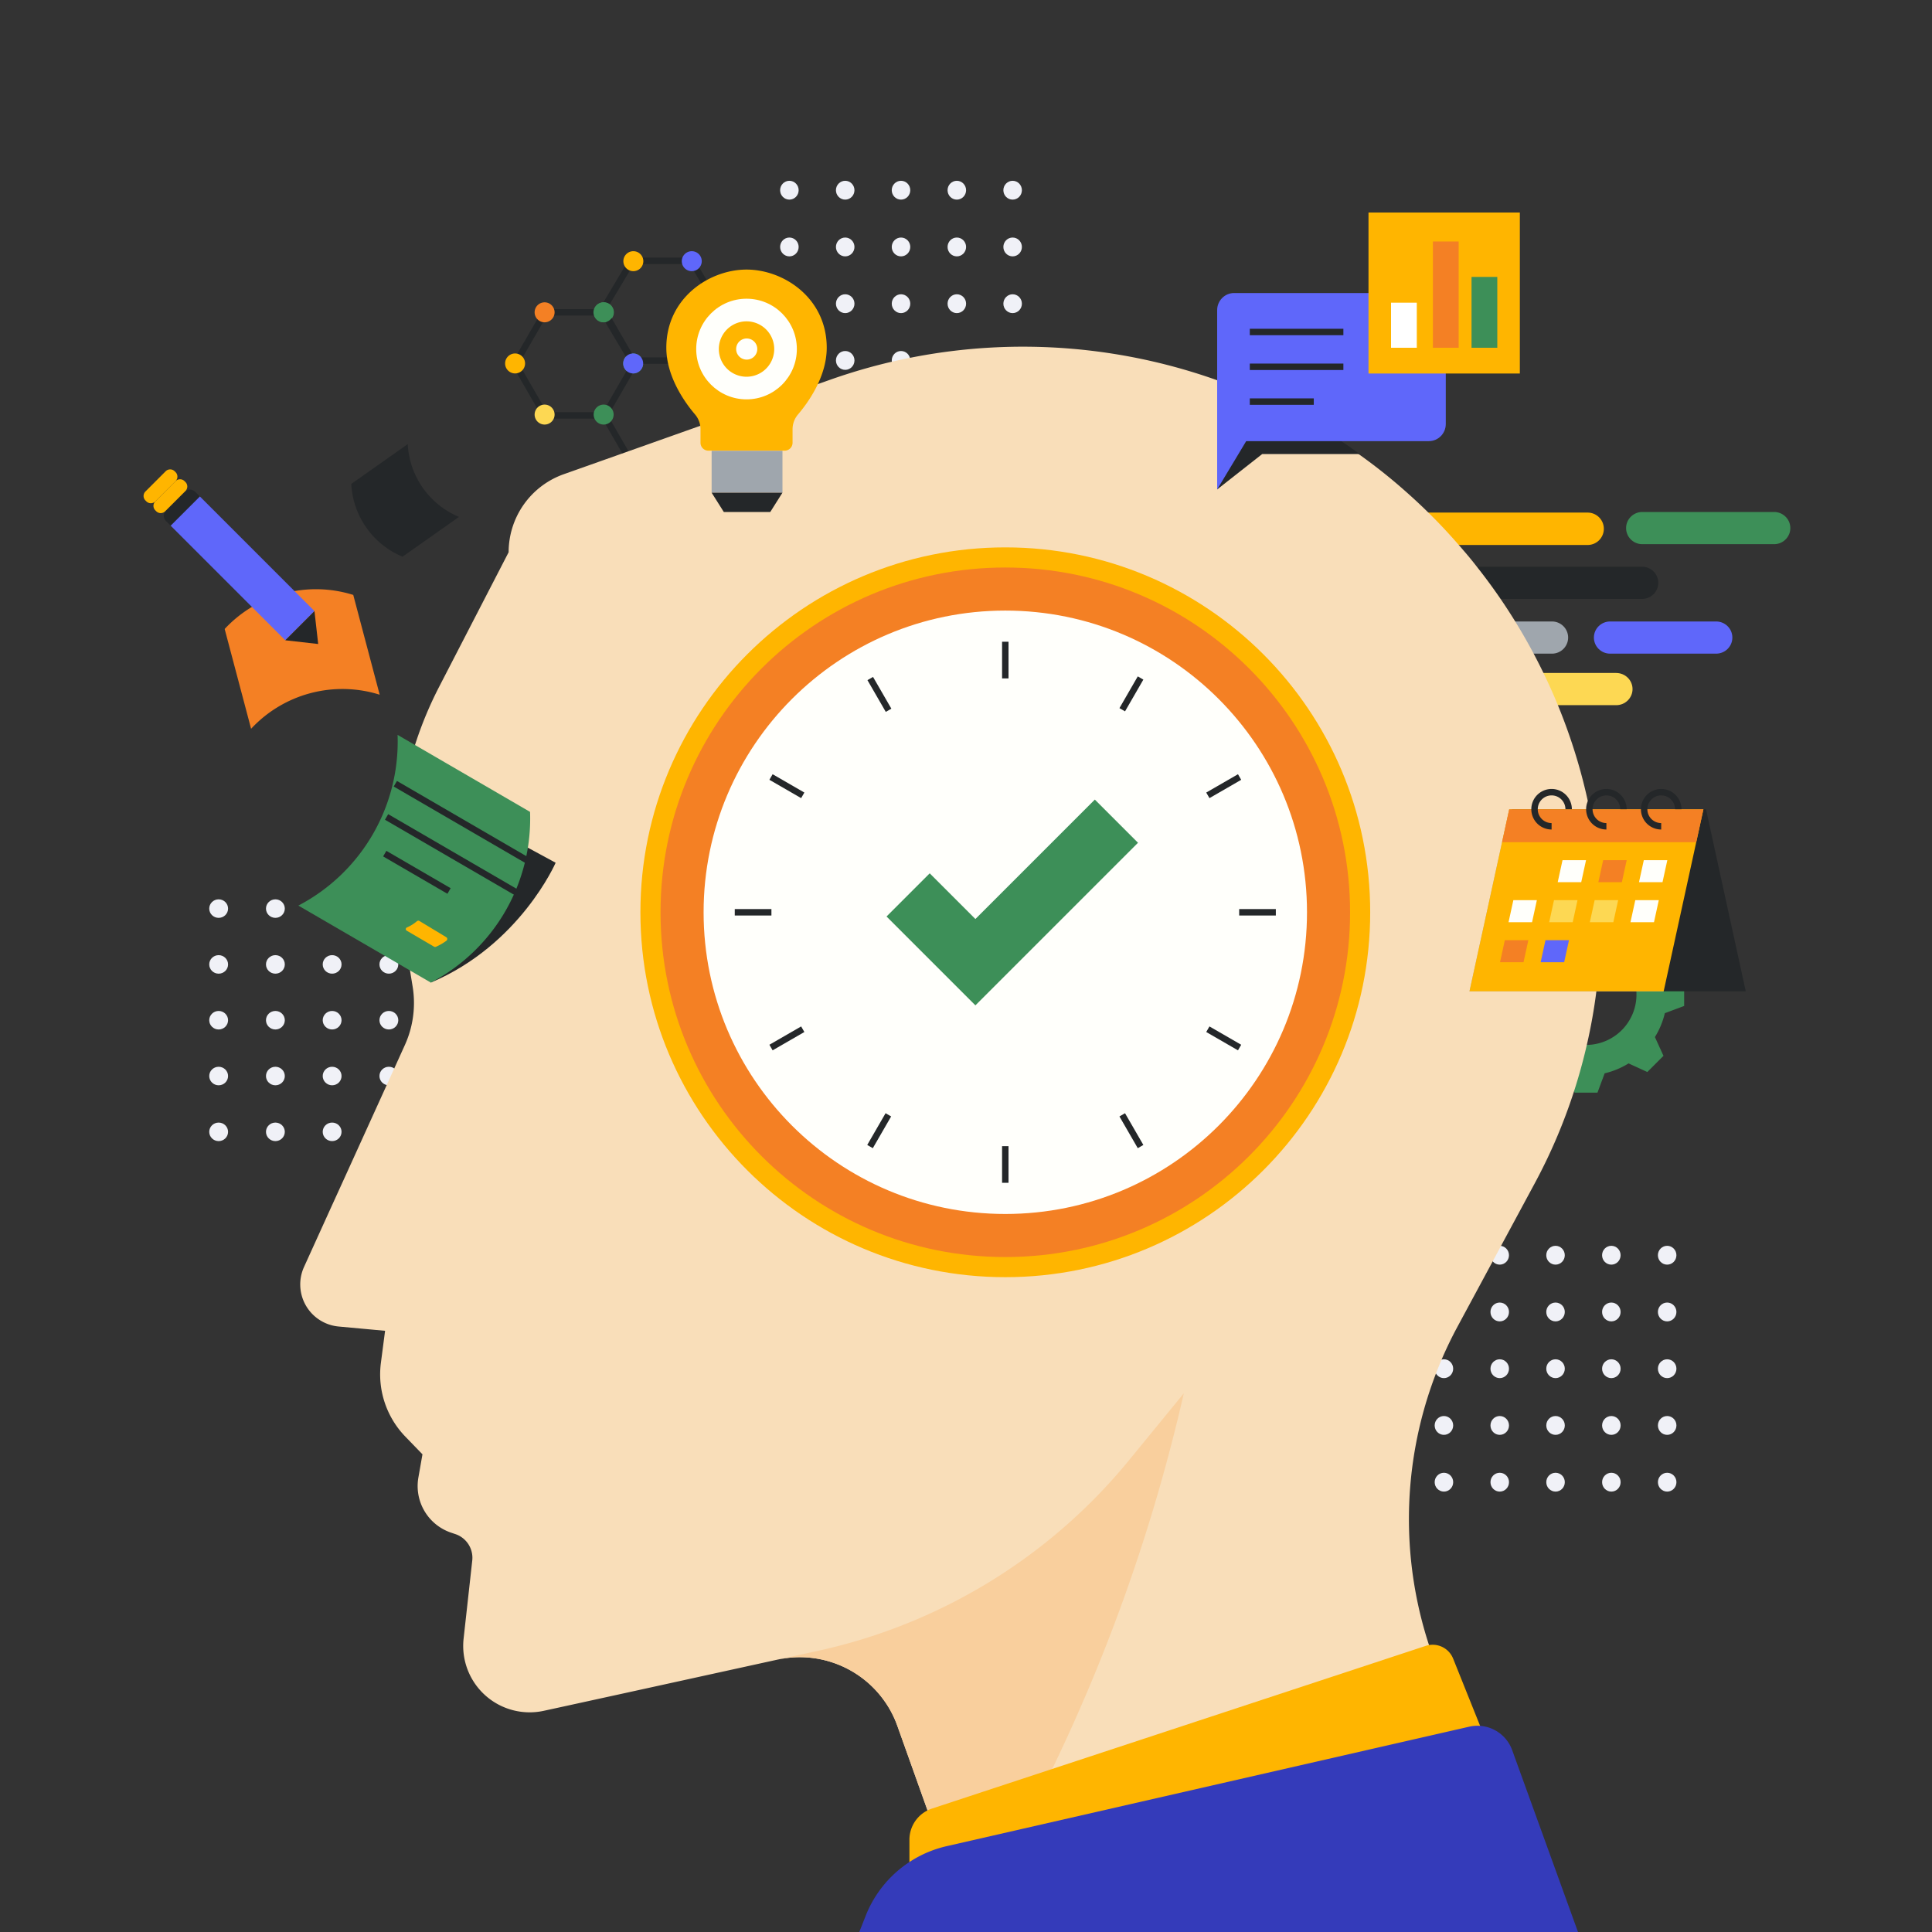 <svg width="600" height="600" fill="none" xmlns="http://www.w3.org/2000/svg"><rect width="100%" height="100%" fill="#333333" stroke="none"/><g clip-path="url(#clip0_1029_21332)"><path d="M413.751 392.745c1.588 0 2.876-1.309 2.876-2.924 0-1.614-1.288-2.924-2.876-2.924-1.588 0-2.876 1.31-2.876 2.924 0 1.615 1.288 2.924 2.876 2.924zm17.333 0c1.588 0 2.876-1.309 2.876-2.924 0-1.614-1.288-2.924-2.876-2.924-1.588 0-2.876 1.31-2.876 2.924 0 1.615 1.288 2.924 2.876 2.924zm17.333 0c1.588 0 2.876-1.309 2.876-2.924 0-1.614-1.288-2.924-2.876-2.924-1.588 0-2.876 1.31-2.876 2.924 0 1.615 1.288 2.924 2.876 2.924zm17.333 0c1.588 0 2.876-1.309 2.876-2.924 0-1.614-1.288-2.924-2.876-2.924-1.588 0-2.876 1.31-2.876 2.924 0 1.615 1.288 2.924 2.876 2.924zm17.332 0c1.588 0 2.876-1.309 2.876-2.924 0-1.614-1.288-2.924-2.876-2.924-1.588 0-2.876 1.31-2.876 2.924 0 1.615 1.288 2.924 2.876 2.924zm17.333 0c1.588 0 2.876-1.309 2.876-2.924 0-1.614-1.288-2.924-2.876-2.924-1.588 0-2.876 1.31-2.876 2.924 0 1.615 1.288 2.924 2.876 2.924zm17.333 0c1.588 0 2.876-1.309 2.876-2.924 0-1.614-1.288-2.924-2.876-2.924-1.588 0-2.876 1.31-2.876 2.924 0 1.615 1.288 2.924 2.876 2.924zm-103.997 17.621c1.588 0 2.876-1.31 2.876-2.924 0-1.615-1.288-2.924-2.876-2.924-1.588 0-2.876 1.309-2.876 2.924 0 1.614 1.288 2.924 2.876 2.924zm17.333 0c1.588 0 2.876-1.31 2.876-2.924 0-1.615-1.288-2.924-2.876-2.924-1.588 0-2.876 1.309-2.876 2.924 0 1.614 1.288 2.924 2.876 2.924zm17.333 0c1.588 0 2.876-1.31 2.876-2.924 0-1.615-1.288-2.924-2.876-2.924-1.588 0-2.876 1.309-2.876 2.924 0 1.614 1.288 2.924 2.876 2.924zm17.333 0c1.588 0 2.876-1.31 2.876-2.924 0-1.615-1.288-2.924-2.876-2.924-1.588 0-2.876 1.309-2.876 2.924 0 1.614 1.288 2.924 2.876 2.924zm17.332 0c1.588 0 2.876-1.31 2.876-2.924 0-1.615-1.288-2.924-2.876-2.924-1.588 0-2.876 1.309-2.876 2.924 0 1.614 1.288 2.924 2.876 2.924zm17.333 0c1.588 0 2.876-1.31 2.876-2.924 0-1.615-1.288-2.924-2.876-2.924-1.588 0-2.876 1.309-2.876 2.924 0 1.614 1.288 2.924 2.876 2.924zm17.333 0c1.588 0 2.876-1.31 2.876-2.924 0-1.615-1.288-2.924-2.876-2.924-1.588 0-2.876 1.309-2.876 2.924 0 1.614 1.288 2.924 2.876 2.924zm-103.997 17.62c1.588 0 2.876-1.309 2.876-2.924s-1.288-2.924-2.876-2.924c-1.588 0-2.876 1.309-2.876 2.924s1.288 2.924 2.876 2.924zm17.333 0c1.588 0 2.876-1.309 2.876-2.924s-1.288-2.924-2.876-2.924c-1.588 0-2.876 1.309-2.876 2.924s1.288 2.924 2.876 2.924zm17.333 0c1.588 0 2.876-1.309 2.876-2.924s-1.288-2.924-2.876-2.924c-1.588 0-2.876 1.309-2.876 2.924s1.288 2.924 2.876 2.924zm17.333 0c1.588 0 2.876-1.309 2.876-2.924s-1.288-2.924-2.876-2.924c-1.588 0-2.876 1.309-2.876 2.924s1.288 2.924 2.876 2.924zm17.332 0c1.588 0 2.876-1.309 2.876-2.924s-1.288-2.924-2.876-2.924c-1.588 0-2.876 1.309-2.876 2.924s1.288 2.924 2.876 2.924zm17.333 0c1.588 0 2.876-1.309 2.876-2.924s-1.288-2.924-2.876-2.924c-1.588 0-2.876 1.309-2.876 2.924s1.288 2.924 2.876 2.924zm17.333 0c1.588 0 2.876-1.309 2.876-2.924s-1.288-2.924-2.876-2.924c-1.588 0-2.876 1.309-2.876 2.924s1.288 2.924 2.876 2.924zm-103.997 17.62c1.588 0 2.876-1.309 2.876-2.924s-1.288-2.924-2.876-2.924c-1.588 0-2.876 1.309-2.876 2.924s1.288 2.924 2.876 2.924zm17.333 0c1.588 0 2.876-1.309 2.876-2.924s-1.288-2.924-2.876-2.924c-1.588 0-2.876 1.309-2.876 2.924s1.288 2.924 2.876 2.924zm17.333 0c1.588 0 2.876-1.309 2.876-2.924s-1.288-2.924-2.876-2.924c-1.588 0-2.876 1.309-2.876 2.924s1.288 2.924 2.876 2.924zm17.333 0c1.588 0 2.876-1.309 2.876-2.924s-1.288-2.924-2.876-2.924c-1.588 0-2.876 1.309-2.876 2.924s1.288 2.924 2.876 2.924zm17.332 0c1.588 0 2.876-1.309 2.876-2.924s-1.288-2.924-2.876-2.924c-1.588 0-2.876 1.309-2.876 2.924s1.288 2.924 2.876 2.924zm17.333 0c1.588 0 2.876-1.309 2.876-2.924s-1.288-2.924-2.876-2.924c-1.588 0-2.876 1.309-2.876 2.924s1.288 2.924 2.876 2.924zm17.333 0c1.588 0 2.876-1.309 2.876-2.924s-1.288-2.924-2.876-2.924c-1.588 0-2.876 1.309-2.876 2.924s1.288 2.924 2.876 2.924zm-103.997 17.621c1.588 0 2.876-1.309 2.876-2.924s-1.288-2.924-2.876-2.924c-1.588 0-2.876 1.309-2.876 2.924s1.288 2.924 2.876 2.924zm17.333 0c1.588 0 2.876-1.309 2.876-2.924s-1.288-2.924-2.876-2.924c-1.588 0-2.876 1.309-2.876 2.924s1.288 2.924 2.876 2.924zm17.333 0c1.588 0 2.876-1.309 2.876-2.924s-1.288-2.924-2.876-2.924c-1.588 0-2.876 1.309-2.876 2.924s1.288 2.924 2.876 2.924zm17.333 0c1.588 0 2.876-1.309 2.876-2.924s-1.288-2.924-2.876-2.924c-1.588 0-2.876 1.309-2.876 2.924s1.288 2.924 2.876 2.924zm17.332 0c1.588 0 2.876-1.309 2.876-2.924s-1.288-2.924-2.876-2.924c-1.588 0-2.876 1.309-2.876 2.924s1.288 2.924 2.876 2.924zm17.333 0c1.588 0 2.876-1.309 2.876-2.924s-1.288-2.924-2.876-2.924c-1.588 0-2.876 1.309-2.876 2.924s1.288 2.924 2.876 2.924zm17.333 0c1.588 0 2.876-1.309 2.876-2.924s-1.288-2.924-2.876-2.924c-1.588 0-2.876 1.309-2.876 2.924s1.288 2.924 2.876 2.924zM173.63 285.043c1.615 0 2.924-1.288 2.924-2.876 0-1.588-1.309-2.876-2.924-2.876s-2.924 1.288-2.924 2.876c0 1.588 1.309 2.876 2.924 2.876zm0 17.333c1.615 0 2.924-1.288 2.924-2.876 0-1.588-1.309-2.876-2.924-2.876s-2.924 1.288-2.924 2.876c0 1.588 1.309 2.876 2.924 2.876zm0 17.333c1.615 0 2.924-1.288 2.924-2.876 0-1.588-1.309-2.876-2.924-2.876s-2.924 1.288-2.924 2.876c0 1.588 1.309 2.876 2.924 2.876zm0 17.332c1.615 0 2.924-1.288 2.924-2.876 0-1.588-1.309-2.876-2.924-2.876s-2.924 1.288-2.924 2.876c0 1.588 1.309 2.876 2.924 2.876zm0 17.333c1.615 0 2.924-1.288 2.924-2.876 0-1.588-1.309-2.876-2.924-2.876s-2.924 1.288-2.924 2.876c0 1.588 1.309 2.876 2.924 2.876zm-17.621-69.331c1.615 0 2.924-1.288 2.924-2.876 0-1.588-1.309-2.876-2.924-2.876s-2.924 1.288-2.924 2.876c0 1.588 1.309 2.876 2.924 2.876zm0 17.333c1.615 0 2.924-1.288 2.924-2.876 0-1.588-1.309-2.876-2.924-2.876s-2.924 1.288-2.924 2.876c0 1.588 1.309 2.876 2.924 2.876zm0 17.333c1.615 0 2.924-1.288 2.924-2.876 0-1.588-1.309-2.876-2.924-2.876s-2.924 1.288-2.924 2.876c0 1.588 1.309 2.876 2.924 2.876zm0 17.332c1.615 0 2.924-1.288 2.924-2.876 0-1.588-1.309-2.876-2.924-2.876s-2.924 1.288-2.924 2.876c0 1.588 1.309 2.876 2.924 2.876zm0 17.333c1.615 0 2.924-1.288 2.924-2.876 0-1.588-1.309-2.876-2.924-2.876s-2.924 1.288-2.924 2.876c0 1.588 1.309 2.876 2.924 2.876zm-17.62-69.331c1.615 0 2.924-1.288 2.924-2.876 0-1.588-1.309-2.876-2.924-2.876s-2.924 1.288-2.924 2.876c0 1.588 1.309 2.876 2.924 2.876zm0 17.333c1.615 0 2.924-1.288 2.924-2.876 0-1.588-1.309-2.876-2.924-2.876s-2.924 1.288-2.924 2.876c0 1.588 1.309 2.876 2.924 2.876zm0 17.333c1.615 0 2.924-1.288 2.924-2.876 0-1.588-1.309-2.876-2.924-2.876s-2.924 1.288-2.924 2.876c0 1.588 1.309 2.876 2.924 2.876zm0 17.332c1.615 0 2.924-1.288 2.924-2.876 0-1.588-1.309-2.876-2.924-2.876s-2.924 1.288-2.924 2.876c0 1.588 1.309 2.876 2.924 2.876zm0 17.333c1.615 0 2.924-1.288 2.924-2.876 0-1.588-1.309-2.876-2.924-2.876s-2.924 1.288-2.924 2.876c0 1.588 1.309 2.876 2.924 2.876zm-17.621-69.331c1.615 0 2.924-1.288 2.924-2.876 0-1.588-1.309-2.876-2.924-2.876s-2.924 1.288-2.924 2.876c0 1.588 1.309 2.876 2.924 2.876zm0 17.333c1.615 0 2.924-1.288 2.924-2.876 0-1.588-1.309-2.876-2.924-2.876s-2.924 1.288-2.924 2.876c0 1.588 1.309 2.876 2.924 2.876zm0 17.333c1.615 0 2.924-1.288 2.924-2.876 0-1.588-1.309-2.876-2.924-2.876s-2.924 1.288-2.924 2.876c0 1.588 1.309 2.876 2.924 2.876zm0 17.332c1.615 0 2.924-1.288 2.924-2.876 0-1.588-1.309-2.876-2.924-2.876s-2.924 1.288-2.924 2.876c0 1.588 1.309 2.876 2.924 2.876zm0 17.333c1.615 0 2.924-1.288 2.924-2.876 0-1.588-1.309-2.876-2.924-2.876s-2.924 1.288-2.924 2.876c0 1.588 1.309 2.876 2.924 2.876zm-17.62-69.331c1.615 0 2.924-1.288 2.924-2.876 0-1.588-1.309-2.876-2.924-2.876s-2.924 1.288-2.924 2.876c0 1.588 1.309 2.876 2.924 2.876zm0 17.333c1.615 0 2.924-1.288 2.924-2.876 0-1.588-1.309-2.876-2.924-2.876s-2.924 1.288-2.924 2.876c0 1.588 1.309 2.876 2.924 2.876zm0 17.333c1.615 0 2.924-1.288 2.924-2.876 0-1.588-1.309-2.876-2.924-2.876s-2.924 1.288-2.924 2.876c0 1.588 1.309 2.876 2.924 2.876zm0 17.332c1.615 0 2.924-1.288 2.924-2.876 0-1.588-1.309-2.876-2.924-2.876s-2.924 1.288-2.924 2.876c0 1.588 1.309 2.876 2.924 2.876zm0 17.333c1.615 0 2.924-1.288 2.924-2.876 0-1.588-1.309-2.876-2.924-2.876s-2.924 1.288-2.924 2.876c0 1.588 1.309 2.876 2.924 2.876zm-17.62-69.331c1.615 0 2.924-1.288 2.924-2.876 0-1.588-1.31-2.876-2.924-2.876-1.615 0-2.924 1.288-2.924 2.876 0 1.588 1.31 2.876 2.924 2.876zm0 17.333c1.615 0 2.924-1.288 2.924-2.876 0-1.588-1.31-2.876-2.924-2.876-1.615 0-2.924 1.288-2.924 2.876 0 1.588 1.31 2.876 2.924 2.876zm0 17.333c1.615 0 2.924-1.288 2.924-2.876 0-1.588-1.31-2.876-2.924-2.876-1.615 0-2.924 1.288-2.924 2.876 0 1.588 1.31 2.876 2.924 2.876zm0 17.332c1.615 0 2.924-1.288 2.924-2.876 0-1.588-1.31-2.876-2.924-2.876-1.615 0-2.924 1.288-2.924 2.876 0 1.588 1.31 2.876 2.924 2.876zm0 17.333c1.615 0 2.924-1.288 2.924-2.876 0-1.588-1.31-2.876-2.924-2.876-1.615 0-2.924 1.288-2.924 2.876 0 1.588 1.31 2.876 2.924 2.876zm-17.621-69.331c1.615 0 2.924-1.288 2.924-2.876 0-1.588-1.31-2.876-2.924-2.876-1.615 0-2.924 1.288-2.924 2.876 0 1.588 1.31 2.876 2.924 2.876zm0 17.333c1.615 0 2.924-1.288 2.924-2.876 0-1.588-1.31-2.876-2.924-2.876-1.615 0-2.924 1.288-2.924 2.876 0 1.588 1.31 2.876 2.924 2.876zm0 17.333c1.615 0 2.924-1.288 2.924-2.876 0-1.588-1.31-2.876-2.924-2.876-1.615 0-2.924 1.288-2.924 2.876 0 1.588 1.31 2.876 2.924 2.876zm0 17.332c1.615 0 2.924-1.288 2.924-2.876 0-1.588-1.31-2.876-2.924-2.876-1.615 0-2.924 1.288-2.924 2.876 0 1.588 1.31 2.876 2.924 2.876zm0 17.333c1.615 0 2.924-1.288 2.924-2.876 0-1.588-1.31-2.876-2.924-2.876-1.615 0-2.924 1.288-2.924 2.876 0 1.588 1.31 2.876 2.924 2.876zm246.581-221.902c1.588 0 2.876-1.309 2.876-2.924s-1.288-2.924-2.876-2.924c-1.588 0-2.876 1.309-2.876 2.924s1.288 2.924 2.876 2.924zm-17.332 0c1.588 0 2.876-1.309 2.876-2.924s-1.288-2.924-2.876-2.924c-1.588 0-2.876 1.309-2.876 2.924s1.288 2.924 2.876 2.924zm-17.333 0c1.588 0 2.876-1.309 2.876-2.924s-1.288-2.924-2.876-2.924c-1.588 0-2.876 1.309-2.876 2.924s1.288 2.924 2.876 2.924zm-17.333 0c1.588 0 2.876-1.309 2.876-2.924s-1.288-2.924-2.876-2.924c-1.588 0-2.876 1.309-2.876 2.924s1.288 2.924 2.876 2.924zm-17.333 0c1.588 0 2.876-1.309 2.876-2.924s-1.288-2.924-2.876-2.924c-1.588 0-2.876 1.309-2.876 2.924s1.288 2.924 2.876 2.924zm69.331-17.62c1.588 0 2.876-1.309 2.876-2.924s-1.288-2.924-2.876-2.924c-1.588 0-2.876 1.309-2.876 2.924s1.288 2.924 2.876 2.924zm-17.332 0c1.588 0 2.876-1.309 2.876-2.924s-1.288-2.924-2.876-2.924c-1.588 0-2.876 1.309-2.876 2.924s1.288 2.924 2.876 2.924zm-17.333 0c1.588 0 2.876-1.309 2.876-2.924s-1.288-2.924-2.876-2.924c-1.588 0-2.876 1.309-2.876 2.924s1.288 2.924 2.876 2.924zm-17.333 0c1.588 0 2.876-1.309 2.876-2.924s-1.288-2.924-2.876-2.924c-1.588 0-2.876 1.309-2.876 2.924s1.288 2.924 2.876 2.924zm-17.333 0c1.588 0 2.876-1.309 2.876-2.924s-1.288-2.924-2.876-2.924c-1.588 0-2.876 1.309-2.876 2.924s1.288 2.924 2.876 2.924zm69.331-17.621c1.588 0 2.876-1.31 2.876-2.924 0-1.615-1.288-2.924-2.876-2.924-1.588 0-2.876 1.309-2.876 2.924s1.288 2.924 2.876 2.924zm-17.332 0c1.588 0 2.876-1.31 2.876-2.924 0-1.615-1.288-2.924-2.876-2.924-1.588 0-2.876 1.309-2.876 2.924s1.288 2.924 2.876 2.924zm-17.333 0c1.588 0 2.876-1.31 2.876-2.924 0-1.615-1.288-2.924-2.876-2.924-1.588 0-2.876 1.309-2.876 2.924s1.288 2.924 2.876 2.924zm-17.333 0c1.588 0 2.876-1.31 2.876-2.924 0-1.615-1.288-2.924-2.876-2.924-1.588 0-2.876 1.309-2.876 2.924s1.288 2.924 2.876 2.924zm-17.333 0c1.588 0 2.876-1.31 2.876-2.924 0-1.615-1.288-2.924-2.876-2.924-1.588 0-2.876 1.309-2.876 2.924s1.288 2.924 2.876 2.924zm69.331-17.62c1.588 0 2.876-1.31 2.876-2.924 0-1.615-1.288-2.924-2.876-2.924-1.588 0-2.876 1.309-2.876 2.924s1.288 2.924 2.876 2.924zm-17.332 0c1.588 0 2.876-1.31 2.876-2.924 0-1.615-1.288-2.924-2.876-2.924-1.588 0-2.876 1.309-2.876 2.924s1.288 2.924 2.876 2.924zm-17.333 0c1.588 0 2.876-1.31 2.876-2.924 0-1.615-1.288-2.924-2.876-2.924-1.588 0-2.876 1.309-2.876 2.924s1.288 2.924 2.876 2.924zm-17.333 0c1.588 0 2.876-1.31 2.876-2.924 0-1.615-1.288-2.924-2.876-2.924-1.588 0-2.876 1.309-2.876 2.924s1.288 2.924 2.876 2.924zm-17.333 0c1.588 0 2.876-1.31 2.876-2.924 0-1.615-1.288-2.924-2.876-2.924-1.588 0-2.876 1.309-2.876 2.924s1.288 2.924 2.876 2.924zm69.331-17.621c1.588 0 2.876-1.31 2.876-2.924 0-1.615-1.288-2.924-2.876-2.924-1.588 0-2.876 1.309-2.876 2.924 0 1.614 1.288 2.924 2.876 2.924zm-17.332 0c1.588 0 2.876-1.31 2.876-2.924 0-1.615-1.288-2.924-2.876-2.924-1.588 0-2.876 1.309-2.876 2.924 0 1.614 1.288 2.924 2.876 2.924zm-17.333 0c1.588 0 2.876-1.31 2.876-2.924 0-1.615-1.288-2.924-2.876-2.924-1.588 0-2.876 1.309-2.876 2.924 0 1.614 1.288 2.924 2.876 2.924zm-17.333 0c1.588 0 2.876-1.31 2.876-2.924 0-1.615-1.288-2.924-2.876-2.924-1.588 0-2.876 1.309-2.876 2.924 0 1.614 1.288 2.924 2.876 2.924zm-17.333 0c1.588 0 2.876-1.31 2.876-2.924 0-1.615-1.288-2.924-2.876-2.924-1.588 0-2.876 1.309-2.876 2.924 0 1.614 1.288 2.924 2.876 2.924z" fill="#F0F1F7"/><path d="M187.469 128.752l9.168 15.88" stroke="#242729" stroke-width="2" stroke-miterlimit="10"/><path d="M224.142 131.851a3.099 3.099 0 1 0 0-6.198 3.099 3.099 0 0 0 0 6.198z" fill="#FDD853"/><path d="M196.637 147.731a3.099 3.099 0 1 0 0-6.198 3.099 3.099 0 0 0 0 6.198zm18.199-31.759a3.098 3.098 0 1 0 .001-6.197 3.098 3.098 0 0 0-.001 6.197zm-18.199 0a3.099 3.099 0 1 0 0-6.198 3.099 3.099 0 0 0 0 6.198z" fill="#3D8F58"/><path d="M492.985 159.191h-53.246a5.03 5.03 0 0 0 0 10.057h53.246a5.029 5.029 0 1 0 0-10.057z" fill="#FFB500"/><path d="M509.951 176h-84.902c-2.789 0-5.049 2.239-5.049 5s2.26 5 5.049 5h84.902c2.789 0 5.049-2.239 5.049-5s-2.26-5-5.049-5z" fill="#242729"/><path d="M481.974 193h-70.948c-2.776 0-5.026 2.239-5.026 5s2.25 5 5.026 5h70.948c2.776 0 5.026-2.239 5.026-5s-2.25-5-5.026-5z" fill="#9FA6AD"/><path d="M532.949 193h-32.898c-2.79 0-5.051 2.239-5.051 5s2.261 5 5.051 5h32.898c2.79 0 5.051-2.239 5.051-5s-2.261-5-5.051-5z" fill="#5F67FA"/><path d="M501.916 209h-53.832c-2.808 0-5.084 2.239-5.084 5s2.276 5 5.084 5h53.832c2.808 0 5.084-2.239 5.084-5s-2.276-5-5.084-5z" fill="#FDD853"/><path d="M550.95 159h-40.9c-2.789 0-5.05 2.239-5.05 5s2.261 5 5.05 5h40.9c2.789 0 5.05-2.239 5.05-5s-2.261-5-5.05-5zm-33.3 144.31l-.62-.23a24.995 24.995 0 0 0-3.08-7.43l2.66-5.82-5.02-5.02-3.48 1.59-2.34 1.07a24.83 24.83 0 0 0-4.49-2.19 24.099 24.099 0 0 0-2.94-.89l-1.24-3.33-.56-1.5-.43-1.17h-7.1l-.26.7-.18.47-1.8 4.83a24.716 24.716 0 0 0-5.5 2.01c-.661.323-1.305.68-1.93 1.07l-3.44-1.57-2.38-1.09-5.02 5.02.99 2.16 1.67 3.66a22.863 22.863 0 0 0-1.65 3.18 24.633 24.633 0 0 0-1.42 4.25l-6 2.23v7.1l6 2.24a25.026 25.026 0 0 0 3.07 7.42l-2.66 5.83 5.02 5.02 5.82-2.67a25.251 25.251 0 0 0 7.43 3.08l2.07 5.54.17.46h7.1l2.23-6a24.995 24.995 0 0 0 7.43-3.08l5.82 2.67 5.02-5.02-2.66-5.83a25.065 25.065 0 0 0 3.08-7.42l6-2.24v-7.1l-5.38-2zm-24.85 21.2a2.14 2.14 0 0 1-.24.01 15.672 15.672 0 0 1-15.67-15.66 15.662 15.662 0 0 1 4.947-11.426 15.667 15.667 0 0 1 26.353 10.426 15.644 15.644 0 0 1-15.39 16.65z" fill="#3D8F58"/><path d="M497.18 285.96v.44c0 .45 0 .91-.01 1.36a168.502 168.502 0 0 1-1.4 20.1 167.77 167.77 0 0 1-2.97 16.65c-1.11 4.84-2.43 9.626-3.96 14.36a170.96 170.96 0 0 1-12.25 28.69l-10.44 19.37-2.58 4.8-10.95 20.31c-1.8 3.34-3.44 6.74-4.92 10.2-.61 1.43-1.2 2.87-1.75 4.32a125.884 125.884 0 0 0 .89 92.65l7.15 17.55 11.37 27.93.48 1.18 13.9 34.13h-178.2l-1.02-2.85-.57-1.61-3.32-9.29-4.45-12.44-2.82-7.91-1.31-3.66-9.36-26.22c-.29-.81-.61-1.62-.96-2.39-.35-.78-.73-1.54-1.13-2.28-.4-.72-.83-1.45-1.29-2.14a33.33 33.33 0 0 0-3.02-3.92 32.197 32.197 0 0 0-29.9-10.06h-.07c-.27.06-.53.12-.8.17l-46.83 10.27-20.4 4.46-5.38 1.17a20.642 20.642 0 0 1-18.233-4.82 20.64 20.64 0 0 1-6.697-17.63l2.68-24.2a7.758 7.758 0 0 0-5.27-8.23l-1.25-.42a15.285 15.285 0 0 1-10.21-17.12l1.27-7.23-5.34-5.52a27.805 27.805 0 0 1-7.57-22.88l1.3-9.96-14.44-1.33a13.124 13.124 0 0 1-10.73-18.5l8.4-18.5 4.18-9.17 13.1-28.83 2.34-5.15 3.27-7.21a31.61 31.61 0 0 0 2.44-18.2l-.82-5.01-2.51-15.39a117.365 117.365 0 0 1 11.56-72.71l21.58-41.79a25.712 25.712 0 0 1 17.12-24.23l19.16-6.79 23.22-8.24 4.29-1.52 1.57-.56 3.92-1.39 26.74-9.48 3.7-1.31a180.872 180.872 0 0 1 19.3-5.65c1.86-.43 3.73-.84 5.61-1.2a179.755 179.755 0 0 1 99.68 8.54c2.78 1.08 5.52 2.21 8.22 3.42 1.2.53 2.39 1.07 3.57 1.63a175.805 175.805 0 0 1 21.56 11.99c2.39 1.55 4.74 3.16 7.05 4.83 4.07 2.92 8 6.006 11.79 9.26 2.3 1.99 4.56 4.01 6.76 6.1.8.75 1.59 1.52 2.37 2.29 1.06 1.04 2.103 2.09 3.13 3.15 2.17 2.25 4.277 4.553 6.32 6.91.48.53.94 1.08 1.4 1.62.75.86 1.47 1.71 2.17 2.57.66.8 1.31 1.61 1.94 2.43a178.98 178.98 0 0 1 7.14 9.65c.09.14.19.27.28.41 1.49 2.17 2.93 4.39 4.32 6.63a178.582 178.582 0 0 1 9.16 16.68c1.6 3.3 3.097 6.653 4.49 10.06a179.159 179.159 0 0 1 9.66 31.78c.025.092.045.185.06.28.15.73.3 1.47.43 2.2.522 2.65.968 5.314 1.34 7.99.54 3.71.95 7.433 1.23 11.17.04.42.07.84.09 1.26.14 1.86.243 3.72.31 5.58.02.5.04 1 .04 1.5.06 1.63.08 3.27.08 4.9z" fill="#F9DEB9"/><path d="M367.643 432.705a549.578 549.578 0 0 1-42.13 119.27 525.354 525.354 0 0 1-23.82 43.26c-.38.64-.78 1.28-1.17 1.91l-.57-1.6-10.59-29.64-10.67-29.89c-.29-.81-.61-1.61-.96-2.39-.35-.77-.73-1.53-1.13-2.27-.4-.73-.83-1.45-1.29-2.15-.46-.69-.94-1.37-1.44-2.02-.5-.65-1.03-1.28-1.58-1.89a32.177 32.177 0 0 0-29.9-10.07l11.82-2.59a172.261 172.261 0 0 0 96.42-59.15l17.01-20.78z" fill="#F9CF9D"/><path d="M470.89 563.977l-19.61-48.888a6.844 6.844 0 0 0-8.494-3.952L289.428 561.67a10.186 10.186 0 0 0-6.998 9.675v16.716l188.46-24.084z" fill="#FFB500"/><path d="M490.06 600h-223.2l1.97-5A35.574 35.574 0 0 1 294 573.34l23.3-5.33 136.69-31.25 2.28-.52a11.472 11.472 0 0 1 13.35 7.28L490.06 600z" fill="#343BBA"/><path d="M312.205 396.638c62.587 0 113.323-50.736 113.323-113.323 0-62.586-50.736-113.323-113.323-113.323-62.587 0-113.323 50.737-113.323 113.323 0 62.587 50.736 113.323 113.323 113.323z" fill="#FFB500"/><path d="M312.205 390.385c59.133 0 107.07-47.937 107.07-107.07 0-59.133-47.937-107.07-107.07-107.07-59.133 0-107.07 47.937-107.07 107.07 0 59.133 47.937 107.07 107.07 107.07z" fill="#F48024"/><path d="M312.205 377.01c51.746 0 93.695-41.949 93.695-93.695 0-51.746-41.949-93.695-93.695-93.695-51.746 0-93.695 41.949-93.695 93.695 0 51.746 41.949 93.695 93.695 93.695z" fill="#FFFFFB"/><path d="M312.205 199.299v11.384m-41.943.043l5.692 9.858m-36.509 20.723l9.859 5.692m-21.115 36.316h11.384m-.128 42.008l9.859-5.692m20.893 36.444l5.692-9.858m36.316 21.114v-11.384m42.008.128l-5.691-9.858m36.443-20.894l-9.858-5.692m21.114-36.316h-11.383m.127-42.008l-9.858 5.692m-20.894-36.444l-5.691 9.859" stroke="#242729" stroke-width="2" stroke-miterlimit="10"/><path d="M302.919 312.222l-27.596-27.595 13.406-13.406 14.19 14.19 37.093-37.093 13.406 13.406-50.499 50.498z" fill="#3D8F58"/><path d="M214.75 81h-18.5L187 96.5l9.25 15.5h18.5L224 96.5 214.75 81z" stroke="#242729" stroke-width="2" stroke-miterlimit="10"/><path d="M224.142 100.092a3.1 3.1 0 1 0-.001-6.2 3.1 3.1 0 0 0 .001 6.2z" fill="#FDD853"/><path d="M196.637 84.212a3.1 3.1 0 1 0 0-6.199 3.1 3.1 0 0 0 0 6.199z" fill="#FFB500"/><path d="M187.469 100.092a3.1 3.1 0 1 0 0-6.198 3.1 3.1 0 0 0 0 6.198z" fill="#3D8F58"/><path d="M214.836 84.212a3.099 3.099 0 1 0 0-6.198 3.099 3.099 0 0 0 0 6.198z" fill="#5F67FA"/><path d="M231.842 83.718c-11.49 0-24.908 8.783-24.908 24.276 0 9.11 5.918 17.2 8.916 20.712a7.123 7.123 0 0 1 1.697 4.627v4.17a2.453 2.453 0 0 0 2.453 2.452h23.684a2.462 2.462 0 0 0 1.734-.719c.228-.227.409-.498.532-.796.124-.297.187-.616.187-.938v-4.17a7.12 7.12 0 0 1 1.697-4.626c2.997-3.513 8.916-11.602 8.916-20.712 0-15.493-13.419-24.276-24.908-24.276z" fill="#FFB500"/><path d="M221 140h22v13h-22v-13z" fill="#9FA6AD"/><path d="M239.215 159h-14.431L221 153h22l-3.785 6z" fill="#242729"/><path d="M231.842 124.026c8.631 0 15.628-6.997 15.628-15.628 0-8.632-6.997-15.629-15.628-15.629s-15.628 6.997-15.628 15.629c0 8.631 6.997 15.628 15.628 15.628z" fill="#FFFFFB"/><path d="M231.842 116.999a8.601 8.601 0 1 0 0-17.203 8.601 8.601 0 0 0 0 17.203z" fill="#FFB500"/><path d="M231.842 111.678a3.28 3.28 0 1 0 .001-6.559 3.28 3.28 0 0 0-.001 6.559z" fill="#FFFFFB"/><path d="M529.001 251.359l-.036.172-2.184 10.018-10.116 46.313h-60.303l10.116-46.313 2.183-10.018.038-.172h60.302z" fill="#B3B3B3"/><path d="M469.524 251.359l.037.172 2.183 10.018 44.921 46.313h25.499l-10.117-46.313-2.183-10.018-.037-.172h-60.303z" fill="#242729"/><path d="M529.001 251.359l-.036.172-2.184 10.018-10.116 46.313h-60.303l10.116-46.313 2.183-10.018.038-.172h60.302z" fill="#FFB500"/><path d="M492.558 267.133l-.005.021-.264 1.213-1.225 5.608h-7.302l1.225-5.608.264-1.213.005-.021h7.302z" fill="#FFFFFB"/><path d="M505.18 267.133l-.005.021-.264 1.213-1.225 5.608h-7.302l1.225-5.608.264-1.213.005-.021h7.302z" fill="#F48024"/><path d="M517.802 267.133l-.005.021-.264 1.213-1.225 5.608h-7.302l1.225-5.608.264-1.213.005-.021h7.302zm-40.515 12.427l-.004.021-.265 1.213-1.225 5.608h-7.302l1.225-5.608.265-1.213.004-.021h7.302z" fill="#FFFFFB"/><path d="M489.909 279.56l-.004.021-.265 1.213-1.225 5.608h-7.302l1.225-5.608.265-1.213.004-.021h7.302zm12.622 0l-.004.021-.265 1.213-1.225 5.608h-7.301l1.225-5.608.264-1.213.004-.021h7.302z" fill="#FDD853"/><path d="M515.153 279.56l-.004.021-.264 1.213-1.225 5.608h-7.302l1.225-5.608.264-1.213.004-.021h7.302z" fill="#FFFFFB"/><path d="M474.639 291.986l-.005.021-.264 1.213-1.225 5.608h-7.302l1.225-5.608.264-1.213.005-.021h7.302z" fill="#F48024"/><path d="M487.261 291.986l-.005.021-.264 1.213-1.225 5.608h-7.302l1.225-5.608.264-1.213.005-.021h7.302z" fill="#5F67FA"/><path d="M529.001 251.359l-2.22 10.19h-60.303l2.221-10.19h60.302z" fill="#F48024"/><path d="M481.863 256.612a5.297 5.297 0 1 1 5.297-5.297m11.723 5.297a5.297 5.297 0 1 1 5.297-5.297m11.723 5.297a5.297 5.297 0 1 1 5.297-5.297M187.75 97h-18.5L160 113.001 169.25 129h18.5l9.25-15.999L187.75 97z" stroke="#242729" stroke-width="2" stroke-miterlimit="10"/><path d="M196.637 115.972a3.099 3.099 0 1 0 0-6.198 3.099 3.099 0 0 0 0 6.198z" fill="#5F67FA"/><path d="M169.133 100.092a3.1 3.1 0 1 0-.001-6.2 3.1 3.1 0 0 0 .001 6.2z" fill="#F48024"/><path d="M169.133 131.851a3.099 3.099 0 1 0 0-6.198 3.099 3.099 0 0 0 0 6.198z" fill="#FDD853"/><path d="M159.965 115.972a3.099 3.099 0 1 0 0-6.198 3.099 3.099 0 0 0 0 6.198z" fill="#FFB500"/><path d="M187.332 100.092a3.1 3.1 0 1 0 0-6.198 3.1 3.1 0 0 0 0 6.198zm.137 31.759a3.098 3.098 0 1 0 .001-6.197 3.098 3.098 0 0 0-.001 6.197z" fill="#3D8F58"/><path d="M142.564 251.67l29.994 16.264s-11.08 25.552-38.756 37.212l8.762-53.476z" fill="#242729"/><path d="M133.802 305.146l-41.14-23.91a57.469 57.469 0 0 0 30.81-53.014l41.14 23.91a57.462 57.462 0 0 1-30.81 53.014z" fill="#3D8F58"/><path d="M109.706 184.758l8.21 30.991a38.72 38.72 0 0 0-39.936 10.578l-8.208-30.99a38.72 38.72 0 0 1 39.934-10.578v-.001z" fill="#F48024"/><path d="M109.091 150.289l17.536-12.359a25.909 25.909 0 0 0 15.925 22.596l-17.535 12.359a25.909 25.909 0 0 1-15.925-22.596h-.001z" fill="#242729"/><path d="M122.774 243.395l41.141 23.91m-43.858-13.593l41.14 23.91m-41.707-12.518l19.961 11.6" stroke="#242729" stroke-width="2" stroke-miterlimit="10"/><path d="M129.472 286.094a12.52 12.52 0 0 1-3.139 1.954.557.557 0 0 0-.31.477.554.554 0 0 0 .275.498l8.49 4.969a.666.666 0 0 0 .61.036 16.77 16.77 0 0 0 3.249-1.88.68.68 0 0 0 .256-.574.673.673 0 0 0-.328-.536l-8.31-5.014a.66.66 0 0 0-.793.07z" fill="#FFB500"/><path d="M52.978 163.232l9.071-9.07 35.611 35.611-9.07 9.071-35.612-35.612z" fill="#5F67FA"/><path d="M97.66 189.773l-9.07 9.07 10.224 1.154-1.154-10.224zM51.544 158.53l5.804-5.803a2.31 2.31 0 0 1 3.266 0l1.435 1.434-9.07 9.07-1.435-1.434a2.315 2.315 0 0 1-.5-2.518c.115-.28.285-.535.5-.749z" fill="#242729"/><path d="M54.521 149.417l-6.287 6.287a1.968 1.968 0 0 0 0 2.783l.285.285a1.967 1.967 0 0 0 2.783 0l6.288-6.287a1.97 1.97 0 0 0 0-2.784l-.286-.284a1.967 1.967 0 0 0-2.783 0z" fill="#FFB500"/><path d="M51.453 146.349l-6.287 6.288a1.968 1.968 0 0 0 0 2.783l.285.285a1.969 1.969 0 0 0 2.783 0l6.288-6.288a1.968 1.968 0 0 0 0-2.783l-.285-.285a1.969 1.969 0 0 0-2.784 0z" fill="#FFB500"/><path d="M422.289 141H392l-14 11 3.691-25.154 9.122-3.846c11.34 5.086 21.416 10.646 31.476 18z" fill="#242729"/><path fill-rule="evenodd" clip-rule="evenodd" d="M378 131.689V96.31c0-2.932 2.358-5.31 5.268-5.31h60.464c2.91 0 5.268 2.378 5.268 5.31v35.379c0 2.933-2.358 5.311-5.268 5.311h-56.714L378 152v-20.311z" fill="#5F67FA"/><path d="M388.136 103.101H417.2m-29.064 10.809H417.2m-29.064 10.809h19.869" stroke="#242729" stroke-width="2" stroke-miterlimit="10"/><path d="M425 66h47v50h-47V66z" fill="#FFB500"/><path d="M432 94h8v14h-8V94z" fill="#fff"/><path d="M445 75h8v33h-8V75z" fill="#F48024"/><path d="M457 86h8v22h-8V86z" fill="#3D8F58"/></g><defs><clipPath id="clip0_1029_21332"><path fill="#fff" d="M0 0H600V600H0z"/></clipPath></defs></svg>